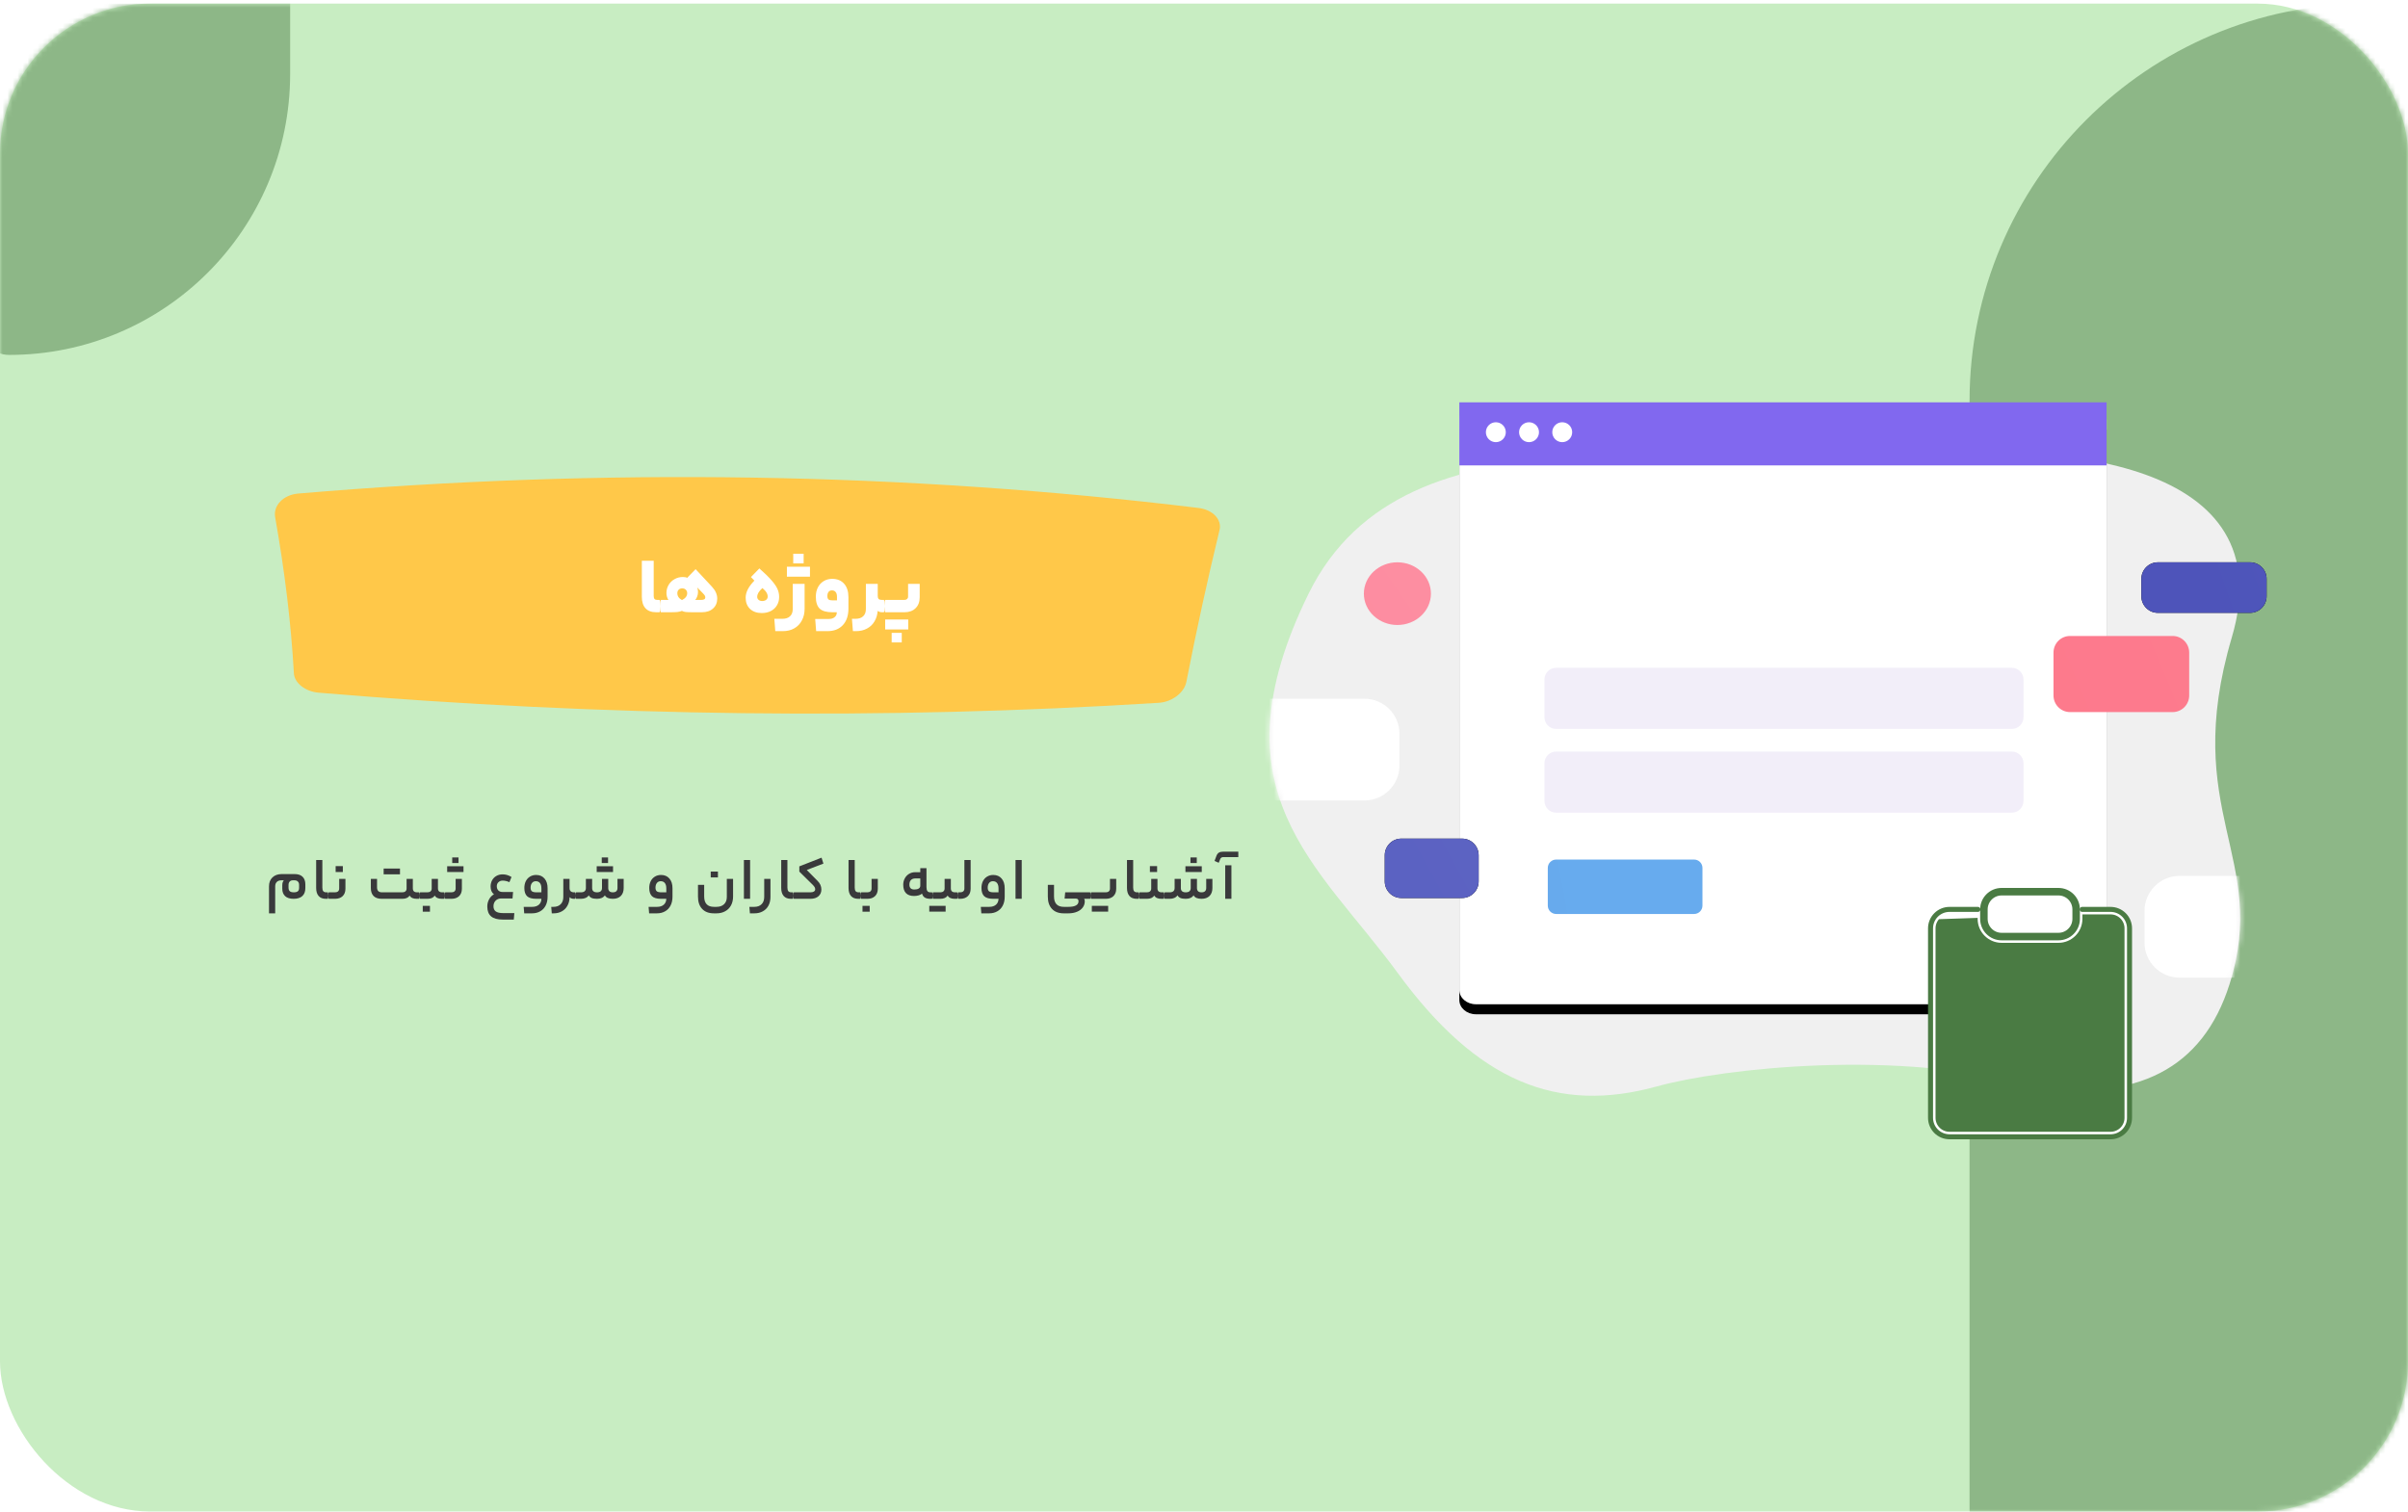 <svg width="481" height="302" viewBox="0 0 481 302" fill="none" xmlns="http://www.w3.org/2000/svg">
<rect y="0.723" width="481" height="301.246" rx="30" fill="#C8EDC2"/>
<mask id="mask0_539_857" style="mask-type:alpha" maskUnits="userSpaceOnUse" x="0" y="0" width="481" height="302">
<rect y="0.723" width="481" height="301.246" rx="30" fill="#EDF0F9"/>
</mask>
<g mask="url(#mask0_539_857)">
<path d="M393.419 80.158C393.419 36.287 428.983 0.723 472.854 0.723C477.354 0.723 481.001 4.37 481.001 8.87V302.508H393.419V80.158Z" fill="#8DB787"/>
<path d="M57.957 14.764C57.957 45.77 32.822 70.905 1.816 70.905C-1.364 70.905 -3.942 68.327 -3.942 65.147L-3.942 0.723L57.957 0.723L57.957 14.764Z" fill="#8DB787"/>
</g>
<path d="M239.403 101.479C180.73 94.356 120.756 93.399 59.481 98.608C56.551 98.9 54.524 101.031 54.966 103.36C56.899 114.249 58.143 124.599 58.698 134.411C58.739 136.42 61.006 138.205 63.745 138.395C120.76 143.175 176.673 143.844 231.486 140.405C234.145 140.235 236.603 138.341 236.985 136.182C238.985 125.954 241.192 115.853 243.607 105.878C244.109 103.788 242.233 101.826 239.413 101.479" fill="#FFC849"/>
<path d="M131.713 119.85C131.766 119.85 131.803 119.925 131.825 120.074C131.857 120.224 131.873 120.565 131.873 121.098C131.873 121.61 131.857 121.941 131.825 122.09C131.803 122.24 131.766 122.314 131.713 122.314H131.073C130.134 122.314 129.419 122.048 128.929 121.514C128.449 120.981 128.209 120.218 128.209 119.226V112.026H130.577V119.05C130.577 119.328 130.63 119.53 130.737 119.658C130.843 119.786 131.014 119.85 131.249 119.85H131.713ZM142.211 117.21C142.584 117.616 142.851 118.01 143.011 118.394C143.182 118.778 143.267 119.178 143.267 119.594C143.267 120.405 142.99 121.061 142.435 121.562C141.891 122.064 141.144 122.314 140.195 122.314H138.339C137.731 122.314 137.278 122.298 136.979 122.266C136.691 122.234 136.435 122.16 136.211 122.042C135.966 122.149 135.667 122.224 135.315 122.266C134.974 122.298 134.526 122.314 133.971 122.314H132.035C131.928 122.314 131.875 121.909 131.875 121.098C131.875 120.266 131.928 119.85 132.035 119.85H133.523C133.406 119.701 133.31 119.498 133.235 119.242C133.16 118.986 133.123 118.73 133.123 118.474C133.123 117.888 133.267 117.349 133.555 116.858C133.843 116.368 134.238 115.984 134.739 115.706C135.24 115.418 135.795 115.274 136.403 115.274C136.744 115.274 137.08 115.333 137.411 115.45L137.331 115.37L138.947 113.706L142.211 117.21ZM140.083 119.85C140.616 119.85 140.883 119.685 140.883 119.354C140.883 119.226 140.851 119.104 140.787 118.986C140.723 118.869 140.595 118.714 140.403 118.522L139.283 117.37C139.379 117.658 139.427 117.962 139.427 118.282C139.427 118.581 139.374 118.874 139.267 119.162C139.171 119.44 139.038 119.669 138.867 119.85H140.083ZM136.227 119.882C136.92 119.53 137.267 119.072 137.267 118.506C137.267 118.229 137.176 118 136.995 117.818C136.814 117.637 136.574 117.546 136.275 117.546C135.976 117.546 135.736 117.637 135.555 117.818C135.384 118 135.299 118.229 135.299 118.506C135.299 119.093 135.608 119.552 136.227 119.882ZM148.947 119.418C148.947 118.864 149.085 118.314 149.363 117.77C149.64 117.216 150.083 116.624 150.691 115.994L150.003 115.29L151.683 113.562C152.771 114.522 153.597 115.333 154.163 115.994C154.728 116.645 155.112 117.216 155.315 117.706C155.528 118.197 155.635 118.714 155.635 119.258C155.635 119.877 155.491 120.432 155.203 120.922C154.915 121.413 154.504 121.797 153.971 122.074C153.448 122.341 152.845 122.474 152.163 122.474C151.181 122.474 150.397 122.197 149.811 121.642C149.235 121.077 148.947 120.336 148.947 119.418ZM153.347 119.194C153.347 118.906 153.267 118.634 153.107 118.378C152.957 118.112 152.685 117.813 152.291 117.482C151.928 117.813 151.661 118.122 151.491 118.41C151.331 118.688 151.251 118.965 151.251 119.242C151.251 119.477 151.341 119.674 151.523 119.834C151.704 119.994 151.944 120.074 152.243 120.074C152.573 120.074 152.84 119.994 153.043 119.834C153.245 119.664 153.347 119.45 153.347 119.194ZM160.721 121.626C160.721 122.501 160.54 123.274 160.177 123.946C159.825 124.629 159.319 125.157 158.657 125.53C158.007 125.904 157.244 126.09 156.369 126.09H154.865L154.673 123.626H156.273C156.945 123.626 157.457 123.456 157.809 123.114C158.172 122.784 158.353 122.298 158.353 121.658V116.65H160.721V121.626ZM160.529 110.634V112.554H158.449V110.634H160.529ZM161.793 113.226V115.21H157.185V113.226H161.793ZM169.475 121.578C169.475 122.986 169.102 124.09 168.355 124.89C167.609 125.69 166.585 126.09 165.283 126.09H163.027L162.835 123.658H165.555C166.057 123.658 166.446 123.536 166.723 123.29C167.011 123.056 167.155 122.73 167.155 122.314H166.259C165.075 122.314 164.227 122.069 163.715 121.578C163.214 121.077 162.963 120.282 162.963 119.194C162.963 118.512 163.097 117.904 163.363 117.37C163.641 116.826 164.025 116.405 164.515 116.106C165.017 115.797 165.587 115.642 166.227 115.642C167.241 115.642 168.035 115.968 168.611 116.618C169.187 117.258 169.475 118.154 169.475 119.306V121.578ZM165.267 119.082C165.267 119.392 165.342 119.616 165.491 119.754C165.651 119.882 165.923 119.946 166.307 119.946H167.187V119.21C167.187 118.794 167.097 118.48 166.915 118.266C166.745 118.053 166.499 117.946 166.179 117.946C165.881 117.946 165.651 118.053 165.491 118.266C165.342 118.469 165.267 118.741 165.267 119.082ZM170.882 123.626C171.554 123.626 172.066 123.456 172.418 123.114C172.781 122.784 172.962 122.298 172.962 121.658V116.65H175.33V119.082C175.33 119.349 175.394 119.546 175.522 119.674C175.65 119.792 175.853 119.85 176.13 119.85H176.53C176.637 119.85 176.69 120.266 176.69 121.098C176.69 121.909 176.637 122.314 176.53 122.314H176.258C175.842 122.314 175.528 122.224 175.314 122.042C175.261 122.821 175.053 123.514 174.69 124.122C174.338 124.741 173.842 125.221 173.202 125.562C172.573 125.914 171.832 126.09 170.978 126.09H170.37L170.178 123.626H170.882ZM180.686 119.85C180.888 119.85 181.054 119.792 181.182 119.674C181.32 119.557 181.39 119.402 181.39 119.21V116.65H183.71V119.322C183.71 120.25 183.432 120.981 182.878 121.514C182.334 122.048 181.598 122.314 180.67 122.314H176.846C176.739 122.314 176.686 121.909 176.686 121.098C176.686 120.266 176.739 119.85 176.846 119.85H180.686ZM181.422 123.77V125.754H176.814V123.77H181.422ZM178.11 128.346V126.426H180.126V128.346H178.11Z" fill="white"/>
<path d="M56.386 176.864C56.386 176.432 56.49 176.1 56.698 175.868H56.23C55.822 175.868 55.51 175.976 55.294 176.192C55.078 176.4 54.97 176.696 54.97 177.08V182.468H53.734V177.08C53.734 176.328 53.962 175.732 54.418 175.292C54.882 174.844 55.506 174.62 56.29 174.62H58.81C59.538 174.62 60.082 174.8 60.442 175.16C60.81 175.512 60.994 176.02 60.994 176.684V177.416C60.994 178.112 60.794 178.644 60.394 179.012C59.994 179.38 59.414 179.564 58.654 179.564C57.91 179.564 57.346 179.388 56.962 179.036C56.578 178.676 56.386 178.18 56.386 177.548V176.864ZM58.714 178.268C59.05 178.268 59.306 178.2 59.482 178.064C59.658 177.928 59.746 177.7 59.746 177.38V176.792C59.746 176.496 59.662 176.268 59.494 176.108C59.334 175.948 59.106 175.868 58.81 175.868H58.51C58.222 175.868 58.002 175.956 57.85 176.132C57.706 176.3 57.634 176.524 57.634 176.804V177.308C57.634 177.66 57.718 177.908 57.886 178.052C58.062 178.196 58.338 178.268 58.714 178.268ZM65.457 178.268C65.497 178.268 65.525 178.312 65.541 178.4C65.565 178.488 65.577 178.668 65.577 178.94C65.577 179.196 65.565 179.364 65.541 179.444C65.525 179.524 65.497 179.564 65.457 179.564H65.097C64.457 179.564 63.973 179.376 63.645 179C63.317 178.624 63.153 178.092 63.153 177.404V171.812H64.389V177.32C64.389 177.648 64.449 177.888 64.569 178.04C64.697 178.192 64.897 178.268 65.169 178.268H65.457ZM69.001 177.548C69.001 178.18 68.813 178.676 68.437 179.036C68.061 179.388 67.557 179.564 66.925 179.564H65.701C65.621 179.564 65.581 179.356 65.581 178.94C65.581 178.492 65.621 178.268 65.701 178.268H66.925C67.173 178.268 67.373 178.204 67.525 178.076C67.677 177.94 67.753 177.752 67.753 177.512V175.58H69.001V177.548ZM67.045 174.212V173.036H68.485V174.212H67.045ZM80.365 178.268C80.621 178.268 80.825 178.204 80.977 178.076C81.137 177.94 81.217 177.756 81.217 177.524V175.58H82.465V177.464C82.465 178 82.741 178.268 83.293 178.268H83.701C83.781 178.268 83.821 178.492 83.821 178.94C83.821 179.356 83.781 179.564 83.701 179.564H83.245C82.533 179.564 82.061 179.348 81.829 178.916C81.549 179.348 81.061 179.564 80.365 179.564H76.249C75.537 179.564 74.997 179.38 74.629 179.012C74.261 178.636 74.077 178.108 74.077 177.428V175.58H75.313V177.26C75.313 177.596 75.393 177.848 75.553 178.016C75.713 178.184 75.965 178.268 76.309 178.268H80.365ZM79.897 173.516V174.668H76.633V173.516H79.897ZM85.381 178.268C85.637 178.268 85.841 178.204 85.993 178.076C86.153 177.94 86.233 177.752 86.233 177.512V175.58H87.481V177.464C87.481 178 87.757 178.268 88.309 178.268H88.717C88.797 178.268 88.837 178.488 88.837 178.928C88.837 179.352 88.797 179.564 88.717 179.564H88.261C87.549 179.564 87.077 179.348 86.845 178.916C86.565 179.348 86.077 179.564 85.381 179.564H83.941C83.861 179.564 83.821 179.356 83.821 178.94C83.821 178.492 83.861 178.268 83.941 178.268H85.381ZM84.445 182.144V180.968H85.885V182.144H84.445ZM92.262 177.548C92.262 178.18 92.074 178.676 91.698 179.036C91.322 179.388 90.818 179.564 90.186 179.564H88.962C88.882 179.564 88.842 179.356 88.842 178.94C88.842 178.492 88.882 178.268 88.962 178.268H90.186C90.434 178.268 90.634 178.204 90.786 178.076C90.938 177.94 91.014 177.752 91.014 177.512V175.58H92.262V177.548ZM91.59 171.296V172.412H90.33V171.296H91.59ZM92.586 173.06V174.212H89.322V173.06H92.586ZM98.67 178.664C98.222 178.32 97.998 177.8 97.998 177.104C97.998 176.648 98.098 176.236 98.298 175.868C98.498 175.5 98.778 175.212 99.138 175.004C99.506 174.788 99.926 174.68 100.398 174.68C100.702 174.68 100.994 174.72 101.274 174.8C101.562 174.88 101.862 175.016 102.174 175.208L101.754 176.24C101.29 176.032 100.838 175.928 100.398 175.928C100.062 175.928 99.782 176.036 99.558 176.252C99.342 176.46 99.234 176.724 99.234 177.044C99.234 177.388 99.334 177.668 99.534 177.884C99.734 178.092 100.01 178.196 100.362 178.196H102.486L102.378 179.492H100.134C99.678 179.492 99.302 179.636 99.006 179.924C98.718 180.22 98.574 180.596 98.574 181.052C98.574 181.516 98.726 181.86 99.03 182.084C99.342 182.308 99.834 182.42 100.506 182.42H102.738L102.63 183.716H100.446C99.382 183.716 98.598 183.5 98.094 183.068C97.59 182.636 97.338 181.98 97.338 181.1C97.338 180.58 97.458 180.1 97.698 179.66C97.938 179.22 98.262 178.888 98.67 178.664ZM109.382 179.132C109.382 179.82 109.254 180.412 108.998 180.908C108.742 181.412 108.378 181.796 107.906 182.06C107.442 182.332 106.894 182.468 106.262 182.468H104.714L104.606 181.172H106.298C106.866 181.172 107.314 181.028 107.642 180.74C107.97 180.452 108.138 180.06 108.146 179.564H107.114C106.266 179.564 105.658 179.392 105.29 179.048C104.922 178.696 104.738 178.148 104.738 177.404C104.738 176.892 104.834 176.44 105.026 176.048C105.226 175.656 105.502 175.352 105.854 175.136C106.214 174.912 106.626 174.8 107.09 174.8C107.802 174.8 108.362 175.04 108.77 175.52C109.178 175.992 109.382 176.64 109.382 177.464V179.132ZM105.986 177.344C105.986 177.68 106.074 177.92 106.25 178.064C106.426 178.2 106.734 178.268 107.174 178.268H108.146V177.488C108.146 177.016 108.05 176.66 107.858 176.42C107.666 176.172 107.39 176.048 107.03 176.048C106.702 176.048 106.446 176.168 106.262 176.408C106.078 176.64 105.986 176.952 105.986 177.344ZM110.554 181.172C111.17 181.172 111.65 180.996 111.994 180.644C112.346 180.3 112.522 179.812 112.522 179.18V175.58H113.77V177.428C113.77 177.988 114.074 178.268 114.682 178.268H114.85C114.93 178.268 114.97 178.492 114.97 178.94C114.97 179.356 114.93 179.564 114.85 179.564H114.682C114.482 179.564 114.298 179.536 114.13 179.48C113.97 179.416 113.85 179.332 113.77 179.228V179.3C113.754 179.924 113.61 180.476 113.338 180.956C113.074 181.436 112.702 181.808 112.222 182.072C111.75 182.336 111.198 182.468 110.566 182.468H110.218L110.11 181.172H110.554ZM116.036 178.268C116.364 178.268 116.612 178.196 116.78 178.052C116.948 177.9 117.032 177.688 117.032 177.416V175.58H118.28V177.416C118.28 177.984 118.604 178.268 119.252 178.268C119.58 178.268 119.828 178.196 119.996 178.052C120.164 177.9 120.248 177.688 120.248 177.416V175.58H121.496V177.416C121.496 177.688 121.572 177.9 121.724 178.052C121.876 178.196 122.104 178.268 122.408 178.268C122.72 178.268 122.952 178.196 123.104 178.052C123.264 177.9 123.344 177.688 123.344 177.416V175.58H124.58V177.404C124.58 178.084 124.388 178.616 124.004 179C123.62 179.376 123.088 179.564 122.408 179.564C121.592 179.564 121.064 179.332 120.824 178.868C120.512 179.332 119.988 179.564 119.252 179.564C118.804 179.564 118.448 179.508 118.184 179.396C117.92 179.276 117.728 179.1 117.608 178.868C117.296 179.332 116.772 179.564 116.036 179.564H115.088C115.008 179.564 114.968 179.356 114.968 178.94C114.968 178.492 115.008 178.268 115.088 178.268H116.036ZM121.46 171.296V172.412H120.2V171.296H121.46ZM122.456 173.06V174.212H119.192V173.06H122.456ZM134.331 179.132C134.331 179.82 134.203 180.412 133.947 180.908C133.691 181.412 133.327 181.796 132.855 182.06C132.391 182.332 131.843 182.468 131.211 182.468H129.663L129.555 181.172H131.247C131.815 181.172 132.263 181.028 132.591 180.74C132.919 180.452 133.087 180.06 133.095 179.564H132.063C131.215 179.564 130.607 179.392 130.239 179.048C129.871 178.696 129.687 178.148 129.687 177.404C129.687 176.892 129.783 176.44 129.975 176.048C130.175 175.656 130.451 175.352 130.803 175.136C131.163 174.912 131.575 174.8 132.039 174.8C132.751 174.8 133.311 175.04 133.719 175.52C134.127 175.992 134.331 176.64 134.331 177.464V179.132ZM130.935 177.344C130.935 177.68 131.023 177.92 131.199 178.064C131.375 178.2 131.683 178.268 132.123 178.268H133.095V177.488C133.095 177.016 132.999 176.66 132.807 176.42C132.615 176.172 132.339 176.048 131.979 176.048C131.651 176.048 131.395 176.168 131.211 176.408C131.027 176.64 130.935 176.952 130.935 177.344ZM142.616 182.468C141.592 182.468 140.804 182.172 140.252 181.58C139.7 180.996 139.424 180.172 139.424 179.108V176.78H140.66V179.084C140.66 180.476 141.316 181.172 142.628 181.172H143.12C143.76 181.172 144.264 180.996 144.632 180.644C145 180.292 145.184 179.808 145.184 179.192V175.58H146.432V179.084C146.432 179.788 146.292 180.392 146.012 180.896C145.732 181.408 145.34 181.796 144.836 182.06C144.34 182.332 143.768 182.468 143.12 182.468H142.616ZM141.968 175.292V174.116H143.408V175.292H141.968ZM148.597 171.812H149.833V179.564H148.597V171.812ZM153.9 179.18C153.9 179.844 153.768 180.424 153.504 180.92C153.24 181.416 152.864 181.796 152.376 182.06C151.896 182.332 151.336 182.468 150.696 182.468H149.796L149.688 181.172H150.684C151.3 181.172 151.78 180.996 152.124 180.644C152.476 180.3 152.652 179.812 152.652 179.18V175.58H153.9V179.18ZM158.353 178.268C158.393 178.268 158.421 178.312 158.437 178.4C158.461 178.488 158.473 178.668 158.473 178.94C158.473 179.196 158.461 179.364 158.437 179.444C158.421 179.524 158.393 179.564 158.353 179.564H157.993C157.353 179.564 156.869 179.376 156.541 179C156.213 178.624 156.049 178.092 156.049 177.404V171.812H157.285V177.32C157.285 177.648 157.345 177.888 157.465 178.04C157.593 178.192 157.793 178.268 158.065 178.268H158.353ZM161.874 178.268C162.178 178.268 162.414 178.216 162.582 178.112C162.75 178 162.834 177.852 162.834 177.668C162.834 177.516 162.798 177.376 162.726 177.248C162.654 177.12 162.538 176.972 162.378 176.804L159.666 174.128V173.084L164.106 171.344L164.478 172.532L161.154 173.804L163.314 175.988C163.818 176.484 164.07 177.056 164.07 177.704C164.07 178.256 163.878 178.704 163.494 179.048C163.11 179.392 162.57 179.564 161.874 179.564H158.598C158.518 179.564 158.478 179.356 158.478 178.94C158.478 178.492 158.518 178.268 158.598 178.268H161.874ZM171.8 178.268C171.84 178.268 171.868 178.312 171.884 178.4C171.908 178.488 171.92 178.668 171.92 178.94C171.92 179.196 171.908 179.364 171.884 179.444C171.868 179.524 171.84 179.564 171.8 179.564H171.44C170.8 179.564 170.316 179.376 169.988 179C169.66 178.624 169.496 178.092 169.496 177.404V171.812H170.732V177.32C170.732 177.648 170.792 177.888 170.912 178.04C171.04 178.192 171.24 178.268 171.512 178.268H171.8ZM175.344 177.548C175.344 178.18 175.156 178.676 174.78 179.036C174.404 179.388 173.9 179.564 173.268 179.564H172.044C171.964 179.564 171.924 179.356 171.924 178.94C171.924 178.492 171.964 178.268 172.044 178.268H173.268C173.516 178.268 173.716 178.204 173.868 178.076C174.02 177.94 174.096 177.752 174.096 177.512V175.58H175.344V177.548ZM172.284 182.144V180.968H173.724V182.144H172.284ZM185.064 177.236C185.064 177.604 185.128 177.868 185.256 178.028C185.384 178.188 185.572 178.268 185.82 178.268H186.156C186.196 178.268 186.224 178.312 186.24 178.4C186.264 178.488 186.276 178.668 186.276 178.94C186.276 179.196 186.264 179.364 186.24 179.444C186.224 179.524 186.196 179.564 186.156 179.564H185.82C185.38 179.564 185.02 179.484 184.74 179.324C184.468 179.156 184.28 178.888 184.176 178.52C184.008 178.68 183.78 178.8 183.492 178.88C183.204 178.96 182.9 179 182.58 179C181.876 179 181.34 178.812 180.972 178.436C180.604 178.052 180.42 177.488 180.42 176.744C180.42 176.296 180.52 175.884 180.72 175.508C180.92 175.124 181.2 174.82 181.56 174.596C181.928 174.364 182.348 174.248 182.82 174.248H183.828V173.444H185.064V177.236ZM181.656 176.732C181.656 177.38 181.984 177.704 182.64 177.704C183.016 177.704 183.308 177.64 183.516 177.512C183.724 177.376 183.828 177.192 183.828 176.96V175.496H182.82C182.452 175.496 182.164 175.604 181.956 175.82C181.756 176.028 181.656 176.332 181.656 176.732ZM187.833 178.268C188.089 178.268 188.293 178.204 188.445 178.076C188.605 177.94 188.685 177.752 188.685 177.512V175.58H189.933V177.464C189.933 178 190.209 178.268 190.761 178.268H191.169C191.249 178.268 191.289 178.488 191.289 178.928C191.289 179.352 191.249 179.564 191.169 179.564H190.713C190.001 179.564 189.529 179.348 189.297 178.916C189.017 179.348 188.529 179.564 187.833 179.564H186.393C186.313 179.564 186.273 179.356 186.273 178.94C186.273 178.492 186.313 178.268 186.393 178.268H187.833ZM188.889 180.968V182.12H185.625V180.968H188.889ZM191.81 178.268C192.058 178.268 192.258 178.204 192.41 178.076C192.562 177.94 192.638 177.752 192.638 177.512V171.812H193.886V177.548C193.886 178.18 193.698 178.676 193.322 179.036C192.954 179.388 192.45 179.564 191.81 179.564H191.414C191.334 179.564 191.294 179.356 191.294 178.94C191.294 178.492 191.334 178.268 191.414 178.268H191.81ZM200.691 179.132C200.691 179.82 200.563 180.412 200.307 180.908C200.051 181.412 199.687 181.796 199.215 182.06C198.751 182.332 198.203 182.468 197.571 182.468H196.023L195.915 181.172H197.607C198.175 181.172 198.623 181.028 198.951 180.74C199.279 180.452 199.447 180.06 199.455 179.564H198.423C197.575 179.564 196.967 179.392 196.599 179.048C196.231 178.696 196.047 178.148 196.047 177.404C196.047 176.892 196.143 176.44 196.335 176.048C196.535 175.656 196.811 175.352 197.163 175.136C197.523 174.912 197.935 174.8 198.399 174.8C199.111 174.8 199.671 175.04 200.079 175.52C200.487 175.992 200.691 176.64 200.691 177.464V179.132ZM197.295 177.344C197.295 177.68 197.383 177.92 197.559 178.064C197.735 178.2 198.043 178.268 198.483 178.268H199.455V177.488C199.455 177.016 199.359 176.66 199.167 176.42C198.975 176.172 198.699 176.048 198.339 176.048C198.011 176.048 197.755 176.168 197.571 176.408C197.387 176.64 197.295 176.952 197.295 177.344ZM202.852 171.812H204.088V179.564H202.852V171.812ZM217.729 178.268C217.809 178.268 217.849 178.492 217.849 178.94C217.849 179.356 217.809 179.564 217.729 179.564H216.553C216.641 179.668 216.685 179.828 216.685 180.044C216.685 180.516 216.549 180.936 216.277 181.304C216.005 181.672 215.621 181.956 215.125 182.156C214.629 182.364 214.057 182.468 213.409 182.468H212.497C211.473 182.468 210.685 182.172 210.133 181.58C209.581 180.996 209.305 180.172 209.305 179.108V176.78H210.541V179.084C210.541 180.476 211.197 181.172 212.509 181.172H213.409C214.089 181.172 214.597 181.076 214.933 180.884C215.269 180.692 215.437 180.416 215.437 180.056C215.437 179.864 215.385 179.724 215.281 179.636C215.185 179.556 215.029 179.516 214.813 179.516H212.653L212.773 178.268H217.729ZM220.89 178.268C221.138 178.268 221.338 178.204 221.49 178.076C221.642 177.94 221.718 177.752 221.718 177.512V175.58H222.966V177.548C222.966 178.18 222.778 178.676 222.402 179.036C222.034 179.388 221.53 179.564 220.89 179.564H217.974C217.894 179.564 217.854 179.356 217.854 178.94C217.854 178.492 217.894 178.268 217.974 178.268H220.89ZM221.358 180.968V182.12H218.094V180.968H221.358ZM227.42 178.268C227.46 178.268 227.488 178.312 227.504 178.4C227.528 178.488 227.54 178.668 227.54 178.94C227.54 179.196 227.528 179.364 227.504 179.444C227.488 179.524 227.46 179.564 227.42 179.564H227.06C226.42 179.564 225.936 179.376 225.608 179C225.28 178.624 225.116 178.092 225.116 177.404V171.812H226.352V177.32C226.352 177.648 226.412 177.888 226.532 178.04C226.66 178.192 226.86 178.268 227.132 178.268H227.42ZM229.105 178.268C229.361 178.268 229.565 178.204 229.717 178.076C229.877 177.94 229.957 177.752 229.957 177.512V175.58H231.205V177.464C231.205 178 231.481 178.268 232.033 178.268H232.441C232.521 178.268 232.561 178.488 232.561 178.928C232.561 179.352 232.521 179.564 232.441 179.564H231.985C231.273 179.564 230.801 179.348 230.569 178.916C230.289 179.348 229.801 179.564 229.105 179.564H227.665C227.585 179.564 227.545 179.356 227.545 178.94C227.545 178.492 227.585 178.268 227.665 178.268H229.105ZM229.693 174.212V173.036H231.133V174.212H229.693ZM233.634 178.268C233.962 178.268 234.21 178.196 234.378 178.052C234.546 177.9 234.63 177.688 234.63 177.416V175.58H235.878V177.416C235.878 177.984 236.202 178.268 236.85 178.268C237.178 178.268 237.426 178.196 237.594 178.052C237.762 177.9 237.846 177.688 237.846 177.416V175.58H239.094V177.416C239.094 177.688 239.17 177.9 239.322 178.052C239.474 178.196 239.702 178.268 240.006 178.268C240.318 178.268 240.55 178.196 240.702 178.052C240.862 177.9 240.942 177.688 240.942 177.416V175.58H242.178V177.404C242.178 178.084 241.986 178.616 241.602 179C241.218 179.376 240.686 179.564 240.006 179.564C239.19 179.564 238.662 179.332 238.422 178.868C238.11 179.332 237.586 179.564 236.85 179.564C236.402 179.564 236.046 179.508 235.782 179.396C235.518 179.276 235.326 179.1 235.206 178.868C234.894 179.332 234.37 179.564 233.634 179.564H232.686C232.606 179.564 232.566 179.356 232.566 178.94C232.566 178.492 232.606 178.268 232.686 178.268H233.634ZM239.058 171.296V172.412H237.798V171.296H239.058ZM240.054 173.06V174.212H236.79V173.06H240.054ZM244.343 171.236C244.047 171.236 243.847 171.364 243.743 171.62L243.443 172.364L242.603 172.004L242.975 171.008C243.095 170.688 243.263 170.464 243.479 170.336C243.687 170.208 243.975 170.144 244.343 170.144H247.355V171.236H244.343ZM245.975 172.868V179.564H244.739V172.868H245.975Z" fill="#39393B"/>
<g clip-path="url(#clip0_539_857)">
<mask id="mask1_539_857" style="mask-type:luminance" maskUnits="userSpaceOnUse" x="247" y="42" width="218" height="219">
<path d="M463.754 42.346H248.246C247.558 42.346 247 42.903 247 43.591V259.1C247 259.788 247.558 260.346 248.246 260.346H463.754C464.442 260.346 465 259.788 465 259.1V43.591C465 42.903 464.442 42.346 463.754 42.346Z" fill="white"/>
</mask>
<g mask="url(#mask1_539_857)">
<path d="M405.809 217.039C379.617 209.498 344.213 213.378 330.98 217.039C311.13 222.532 295.159 216.208 279.225 194.415C263.291 172.623 241.869 158.327 261.395 118.596C280.92 78.864 340.311 95.247 376.462 91.419C412.614 87.59 456.145 92.361 445.81 127.325C435.475 162.289 453.344 171.33 445.355 196.612C440.029 213.467 426.847 220.276 405.809 217.039Z" fill="url(#paint0_linear_539_857)"/>
<mask id="mask2_539_857" style="mask-type:luminance" maskUnits="userSpaceOnUse" x="253" y="90" width="195" height="129">
<path d="M405.809 217.039C379.617 209.498 344.213 213.378 330.98 217.039C311.13 222.532 295.159 216.208 279.225 194.415C263.291 172.623 241.869 158.327 261.395 118.596C280.92 78.864 340.311 95.247 376.462 91.419C412.614 87.59 456.145 92.361 445.81 127.325C435.475 162.289 453.344 171.33 445.355 196.612C440.029 213.467 426.847 220.276 405.809 217.039Z" fill="white"/>
</mask>
<g mask="url(#mask2_539_857)">
<path d="M428.367 181.997C428.367 178.126 431.506 174.988 435.365 174.988H469.494C473.359 174.988 476.492 178.13 476.492 181.997V188.304C476.492 192.174 473.353 195.312 469.494 195.312H435.365C431.5 195.312 428.367 192.17 428.367 188.304V181.997Z" fill="white"/>
</g>
<mask id="mask3_539_857" style="mask-type:luminance" maskUnits="userSpaceOnUse" x="253" y="90" width="195" height="129">
<path d="M405.809 217.039C379.617 209.498 344.213 213.378 330.98 217.039C311.13 222.532 295.159 216.208 279.225 194.415C263.291 172.623 241.869 158.327 261.395 118.596C280.92 78.864 340.311 95.247 376.462 91.419C412.614 87.59 456.145 92.361 445.81 127.325C435.475 162.289 453.344 171.33 445.355 196.612C440.029 213.467 426.847 220.276 405.809 217.039Z" fill="white"/>
</mask>
<g mask="url(#mask3_539_857)">
<path d="M231.424 146.603C231.424 142.732 234.564 139.594 238.422 139.594H272.551C276.416 139.594 279.549 142.737 279.549 146.603V152.91C279.549 156.781 276.41 159.919 272.551 159.919H238.422C234.557 159.919 231.424 156.776 231.424 152.91V146.603Z" fill="white"/>
</g>
<path d="M279.131 124.862C282.83 124.862 285.828 122.058 285.828 118.6C285.828 115.141 282.83 112.337 279.131 112.337C275.432 112.337 272.433 115.141 272.433 118.6C272.433 122.058 275.432 124.862 279.131 124.862Z" fill="url(#paint1_linear_539_857)"/>
<g filter="url(#filter0_d_539_857)">
<path d="M291.503 83.895C291.503 82.319 292.977 81.042 294.813 81.042H417.479C419.306 81.042 420.788 82.314 420.788 83.895V197.778C420.788 199.353 419.314 200.631 417.479 200.631H294.813C292.985 200.631 291.503 199.358 291.503 197.778V83.895Z" fill="black"/>
</g>
<path d="M291.503 83.895C291.503 82.319 292.977 81.042 294.813 81.042H417.479C419.306 81.042 420.788 82.314 420.788 83.895V197.778C420.788 199.353 419.314 200.631 417.479 200.631H294.813C292.985 200.631 291.503 199.358 291.503 197.778V83.895Z" fill="white"/>
<path d="M401.859 134.084H310.841C309.92 134.084 309.173 134.831 309.173 135.752V143.289C309.173 144.211 309.92 144.957 310.841 144.957H401.859C402.78 144.957 403.526 144.211 403.526 143.289V135.752C403.526 134.831 402.78 134.084 401.859 134.084Z" fill="#F2EEF9" stroke="#F2EEF9" stroke-width="1.339"/>
<path d="M401.859 150.812H310.841C309.92 150.812 309.173 151.559 309.173 152.48V160.017C309.173 160.939 309.92 161.685 310.841 161.685H401.859C402.78 161.685 403.526 160.939 403.526 160.017V152.48C403.526 151.559 402.78 150.812 401.859 150.812Z" fill="#F2EEF9" stroke="#F2EEF9" stroke-width="1.339"/>
<path d="M338.399 171.722H310.841C309.92 171.722 309.173 172.469 309.173 173.39V180.928C309.173 181.849 309.92 182.595 310.841 182.595H338.399C339.321 182.595 340.067 181.849 340.067 180.928V173.39C340.067 172.469 339.321 171.722 338.399 171.722Z" fill="url(#paint2_linear_539_857)"/>
<path d="M291.504 80.379H420.788V92.977H291.504V80.379Z" fill="#8168EF"/>
<path d="M298.796 88.336C299.895 88.336 300.785 87.445 300.785 86.347C300.785 85.248 299.895 84.358 298.796 84.358C297.698 84.358 296.807 85.248 296.807 86.347C296.807 87.445 297.698 88.336 298.796 88.336Z" fill="white"/>
<path d="M305.426 88.336C306.525 88.336 307.415 87.445 307.415 86.347C307.415 85.248 306.525 84.358 305.426 84.358C304.328 84.358 303.437 85.248 303.437 86.347C303.437 87.445 304.328 88.336 305.426 88.336Z" fill="white"/>
<path d="M312.057 88.336C313.155 88.336 314.046 87.445 314.046 86.347C314.046 85.248 313.155 84.358 312.057 84.358C310.958 84.358 310.068 85.248 310.068 86.347C310.068 87.445 310.958 88.336 312.057 88.336Z" fill="white"/>
<path d="M449.451 112.337H431.044C429.22 112.337 427.741 113.816 427.741 115.641V119.13C427.741 120.954 429.22 122.433 431.044 122.433H449.451C451.275 122.433 452.754 120.954 452.754 119.13V115.641C452.754 113.816 451.275 112.337 449.451 112.337Z" fill="black"/>
<path d="M449.451 112.337H431.044C429.22 112.337 427.741 113.816 427.741 115.641V119.13C427.741 120.954 429.22 122.433 431.044 122.433H449.451C451.275 122.433 452.754 120.954 452.754 119.13V115.641C452.754 113.816 451.275 112.337 449.451 112.337Z" fill="url(#paint3_linear_539_857)"/>
<path d="M276.608 170.86C276.608 169.026 278.095 167.54 279.918 167.54H292.052C293.88 167.54 295.362 169.018 295.362 170.86V176.082C295.362 177.915 293.874 179.402 292.052 179.402H279.918C278.09 179.402 276.608 177.924 276.608 176.082V170.86Z" fill="black"/>
<path d="M276.608 170.86C276.608 169.026 278.095 167.54 279.918 167.54H292.052C293.88 167.54 295.362 169.018 295.362 170.86V176.082C295.362 177.915 293.874 179.402 292.052 179.402H279.918C278.09 179.402 276.608 177.924 276.608 176.082V170.86Z" fill="url(#paint4_linear_539_857)"/>
<path d="M410.189 130.373C410.189 128.54 411.665 127.055 413.498 127.055H433.982C435.81 127.055 437.292 128.541 437.292 130.373V138.944C437.292 140.776 435.815 142.262 433.982 142.262H413.498C411.67 142.262 410.189 140.776 410.189 138.944V130.373Z" fill="url(#paint5_linear_539_857)"/>
</g>
<path d="M395.536 182.179H389.411C388.539 182.179 387.704 182.525 387.087 183.141C387.087 183.141 387.087 183.141 387.087 183.141M395.536 182.179L386.734 182.788L387.087 183.141M395.536 182.179V183.572C395.536 185.938 397.455 187.857 399.821 187.857H411.179C413.545 187.857 415.464 185.938 415.464 183.572V182.179M395.536 182.179H415.464M387.087 183.141C386.471 183.757 386.125 184.593 386.125 185.464V223.322C386.125 224.193 386.471 225.029 387.087 225.645C387.704 226.261 388.539 226.607 389.411 226.607H421.589C422.461 226.607 423.297 226.261 423.913 225.645C424.529 225.029 424.875 224.193 424.875 223.322V185.464C424.875 184.593 424.529 183.757 423.913 183.141C423.297 182.525 422.461 182.179 421.589 182.179H415.464M387.087 183.141L415.464 182.179" fill="#4A7B43" stroke="white"/>
<path d="M415.911 181.679H421.589C422.593 181.679 423.556 182.078 424.266 182.788C424.976 183.497 425.375 184.46 425.375 185.464V223.322C425.375 224.326 424.976 225.289 424.266 225.998C423.556 226.708 422.593 227.107 421.589 227.107H389.411C388.407 227.107 387.444 226.708 386.734 225.998C386.024 225.289 385.625 224.326 385.625 223.322V185.464C385.625 184.46 386.024 183.497 386.734 182.788C387.444 182.078 388.407 181.679 389.411 181.679H395.089" stroke="#4A7B43" stroke-linecap="round" stroke-linejoin="round"/>
<path d="M399.821 178.393H411.179C412.993 178.393 414.464 179.864 414.464 181.679V183.572C414.464 185.386 412.993 186.857 411.179 186.857H399.821C398.007 186.857 396.536 185.386 396.536 183.572V181.679C396.536 179.864 398.007 178.393 399.821 178.393Z" fill="white" stroke="#4A7B43"/>
<path d="M411.179 177.893H399.821C397.731 177.893 396.036 179.588 396.036 181.679V183.572C396.036 185.662 397.731 187.357 399.821 187.357H411.179C413.269 187.357 414.964 185.662 414.964 183.572V181.679C414.964 179.588 413.269 177.893 411.179 177.893Z" stroke="#4A7B43" stroke-linecap="round" stroke-linejoin="round"/>
</g>
<defs>
<filter id="filter0_d_539_857" x="280.503" y="72.042" width="151.285" height="141.588" filterUnits="userSpaceOnUse" color-interpolation-filters="sRGB">
<feFlood flood-opacity="0" result="BackgroundImageFix"/>
<feColorMatrix in="SourceAlpha" type="matrix" values="0 0 0 0 0 0 0 0 0 0 0 0 0 0 0 0 0 0 127 0" result="hardAlpha"/>
<feOffset dy="2"/>
<feGaussianBlur stdDeviation="5.5"/>
<feColorMatrix type="matrix" values="0 0 0 0 0.129 0 0 0 0 0.025 0 0 0 0 0.31 0 0 0 0.236 0"/>
<feBlend mode="normal" in2="BackgroundImageFix" result="effect1_dropShadow_539_857"/>
<feBlend mode="normal" in="SourceGraphic" in2="effect1_dropShadow_539_857" result="shape"/>
</filter>
<linearGradient id="paint0_linear_539_857" x1="1360.44" y1="-347.584" x2="11617.2" y2="18273.8" gradientUnits="userSpaceOnUse">
<stop stop-color="#F0F0F0"/>
<stop offset="1" stop-color="#F2EDFD"/>
</linearGradient>
<linearGradient id="paint1_linear_539_857" x1="1641.59" y1="448.823" x2="328.993" y2="1366.89" gradientUnits="userSpaceOnUse">
<stop stop-color="#FDB6CB"/>
<stop offset="1" stop-color="#FD7082"/>
</linearGradient>
<linearGradient id="paint2_linear_539_857" x1="4266.71" y1="677.062" x2="420.746" y2="1378.34" gradientUnits="userSpaceOnUse">
<stop stop-color="#C1DFFF"/>
<stop offset="1" stop-color="#64A9ED"/>
</linearGradient>
<linearGradient id="paint3_linear_539_857" x1="2633.24" y1="553.632" x2="629.444" y2="1255.39" gradientUnits="userSpaceOnUse">
<stop stop-color="#A6AFED"/>
<stop offset="1" stop-color="#454BB5"/>
</linearGradient>
<linearGradient id="paint4_linear_539_857" x1="1930.18" y1="577.455" x2="506.254" y2="1358.96" gradientUnits="userSpaceOnUse">
<stop stop-color="#A6AFED"/>
<stop offset="1" stop-color="#454BB5"/>
</linearGradient>
<linearGradient id="paint5_linear_539_857" x1="3180.55" y1="760.739" x2="694.497" y2="1804.19" gradientUnits="userSpaceOnUse">
<stop stop-color="#FDB6CB"/>
<stop offset="1" stop-color="#FD7082"/>
</linearGradient>
<clipPath id="clip0_539_857">
<rect width="218" height="218" fill="white" transform="translate(247 42.346)"/>
</clipPath>
</defs>
</svg>

